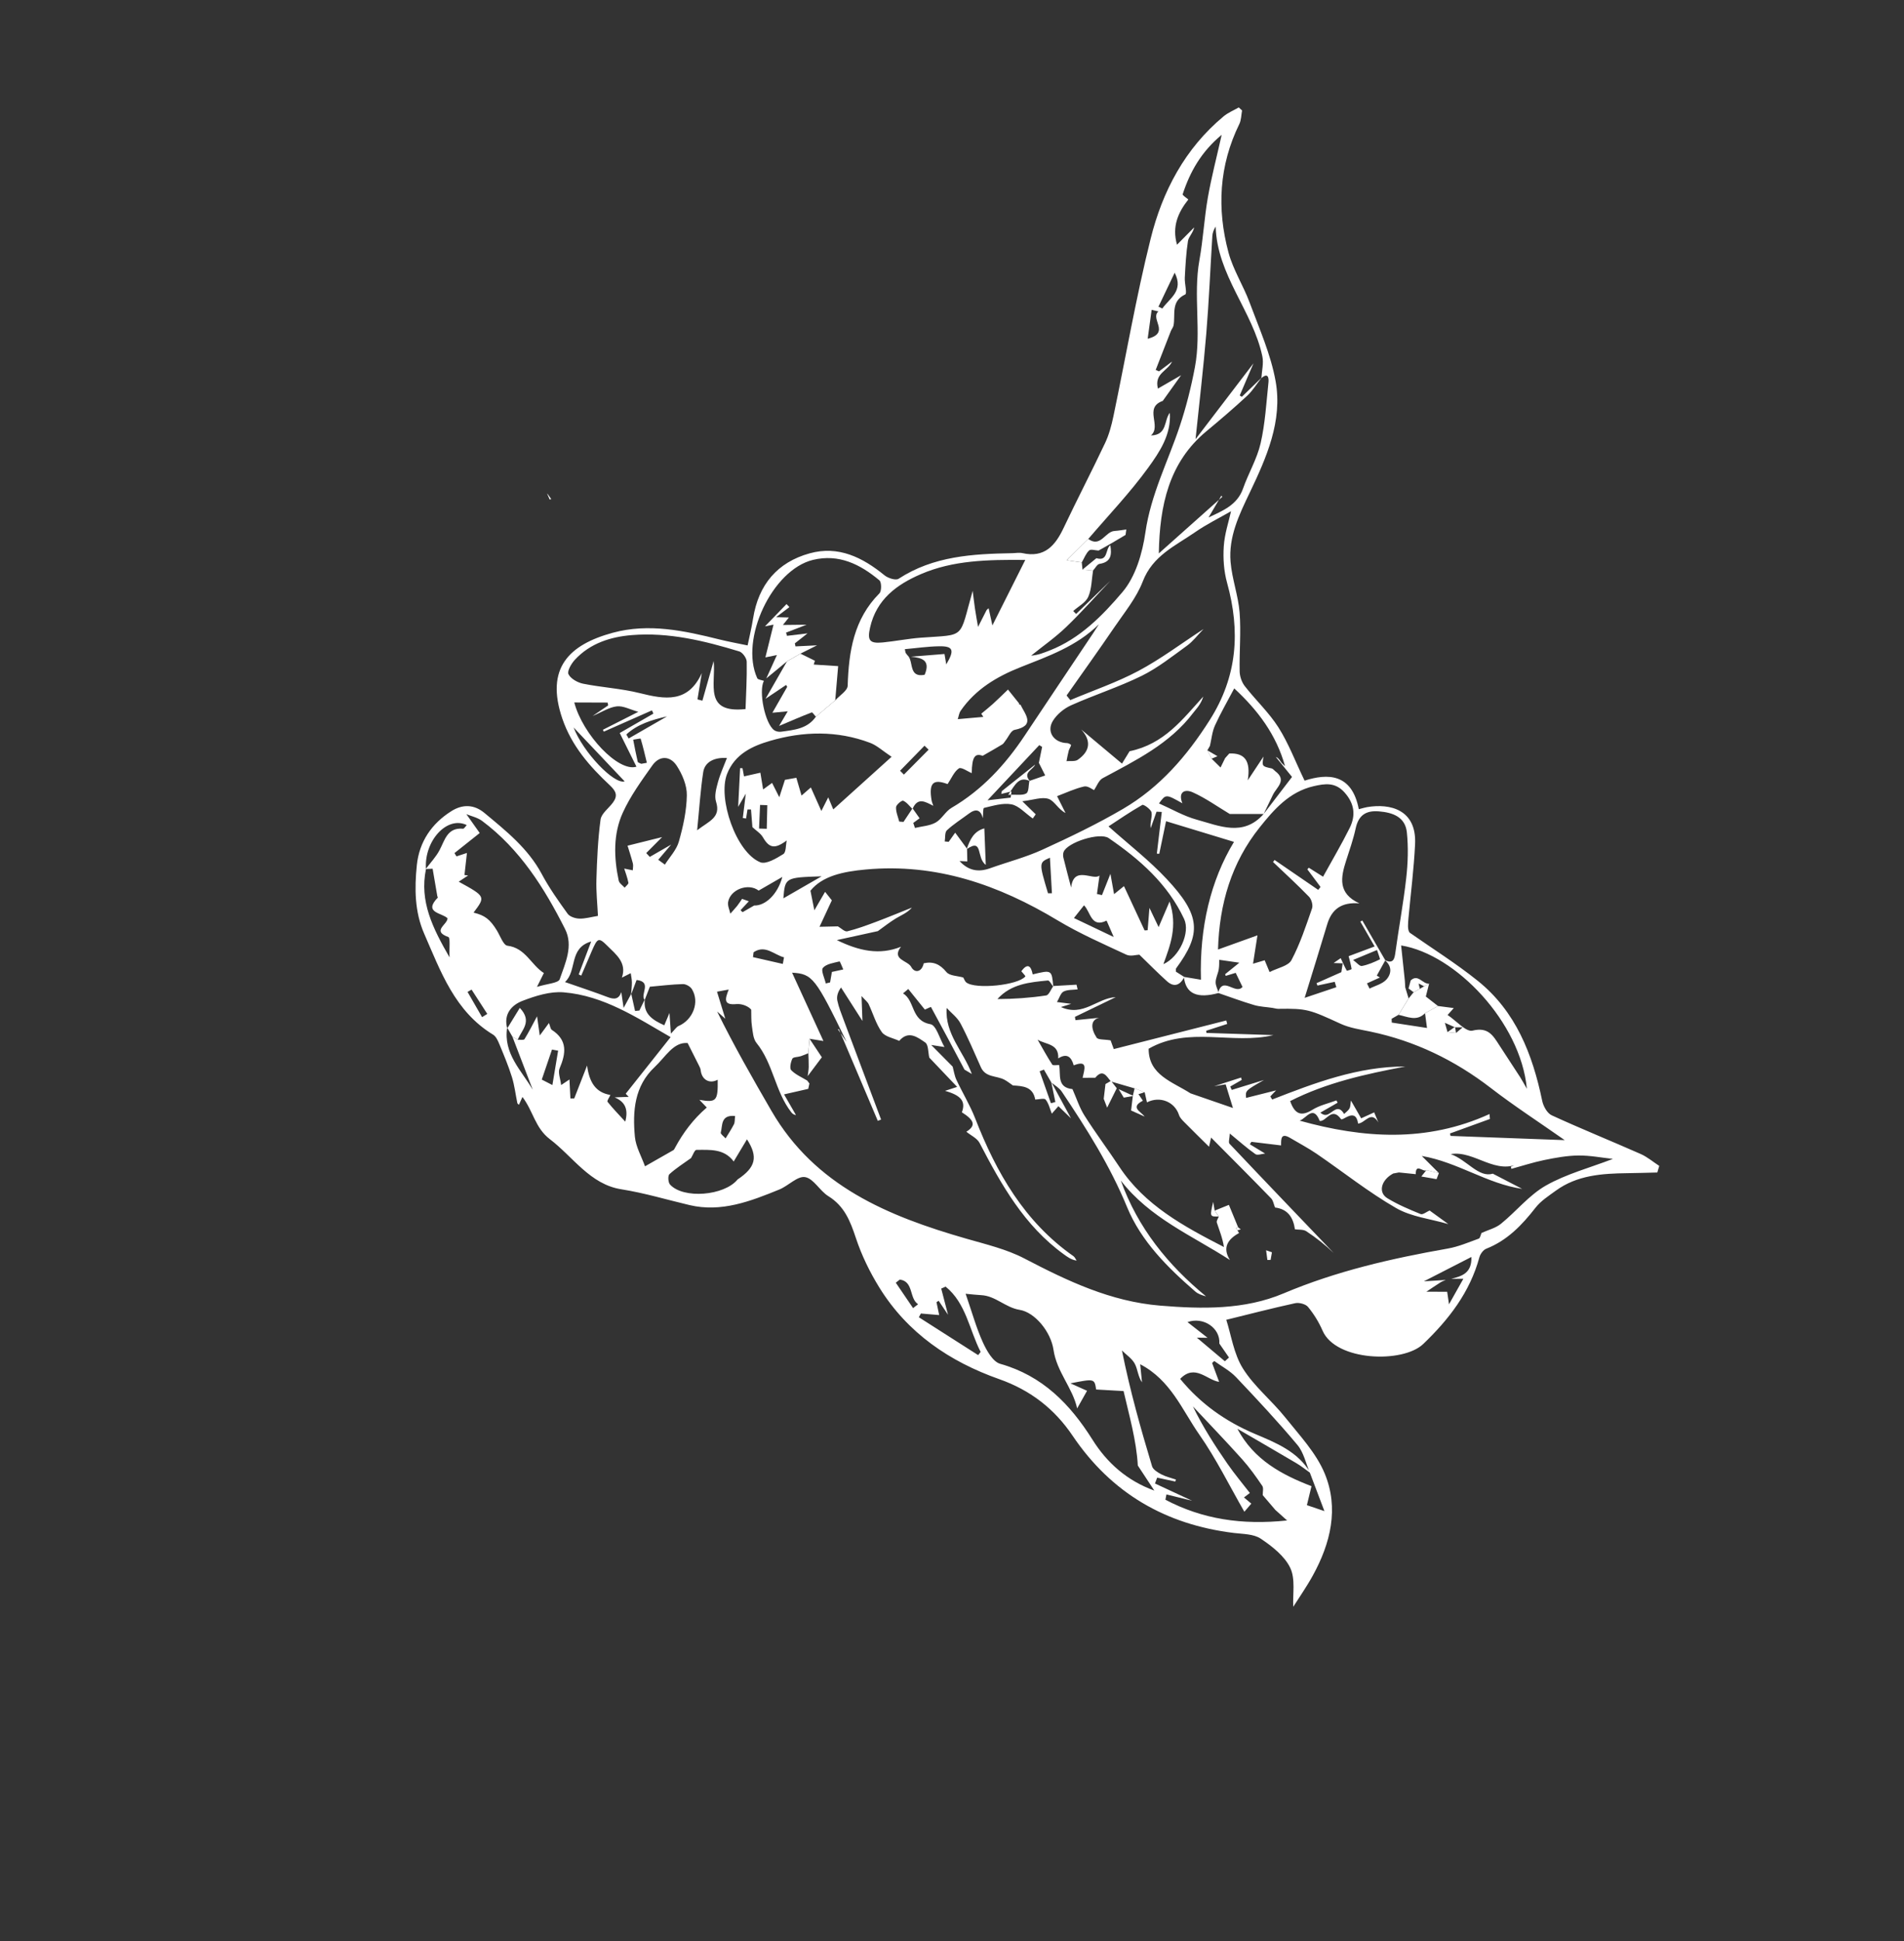 <?xml version="1.0" encoding="UTF-8"?> <svg xmlns="http://www.w3.org/2000/svg" width="259" height="264" viewBox="0 0 259 264" fill="none"><rect x="0" y="0" width="259" height="264" fill="#333333" stroke="none"/> <g id="Frame" clip-path="url(#clip0_41_788)"> <path id="Vector" d="M225.443 159.457C224.084 159.49 222.722 159.533 221.364 159.551C217.928 159.596 214.532 159.813 211.623 161.94C210.656 162.645 209.593 163.322 208.874 164.249C207.032 166.609 205.038 168.698 202.174 169.825C201.769 169.984 201.366 170.532 201.243 170.98C199.95 175.745 197.089 179.438 193.6 182.783C190.841 185.429 181.712 185.141 179.907 180.966C179.412 179.816 178.723 178.708 177.931 177.743C177.604 177.344 176.71 177.114 176.168 177.235C172.99 177.928 169.839 178.749 166.81 179.491C167.48 181.565 167.822 184.117 169.071 186.11C170.606 188.567 172.994 190.467 174.824 192.759C176.768 195.194 179.031 197.585 180.196 200.39C182.163 205.128 180.997 209.89 178.573 214.286C177.715 215.842 176.691 217.302 175.921 218.519C175.833 216.804 176.236 214.755 175.515 213.237C174.749 211.623 173.059 210.308 171.505 209.261C170.54 208.609 169.087 208.631 167.835 208.48C158.565 207.341 151.191 203.083 145.908 195.26C143.441 191.603 140.179 189.064 135.916 187.558C129.203 185.189 123.442 181.298 119.609 175.091C118.312 172.991 117.199 170.711 116.426 168.37C115.665 166.073 114.869 164.03 112.687 162.681C111.517 161.962 110.68 160.282 109.518 160.085C108.477 159.906 107.24 161.27 106.019 161.768C102.108 163.363 98.134 164.914 93.796 163.89C90.703 163.159 87.678 162.241 84.509 161.74C80.273 161.071 77.959 157.334 74.796 154.925C72.788 153.397 72.533 151.108 71.068 149.184C70.879 149.605 70.739 149.918 70.588 150.252C70.509 150.172 70.392 150.104 70.374 150.017C70.126 148.836 69.993 147.622 69.635 146.477C69.157 144.945 68.53 143.461 67.915 141.975C67.721 141.509 67.467 140.947 67.071 140.709C61.865 137.542 59.956 132.138 57.699 126.975C56.393 123.982 56.38 120.793 56.702 117.653C57.031 114.492 58.703 112.006 61.409 110.308C62.926 109.356 64.482 109.383 65.896 110.558C68.835 113.003 71.828 115.375 73.694 118.866C74.705 120.759 75.96 122.528 77.219 124.273C77.51 124.673 78.255 124.911 78.799 124.929C79.585 124.956 80.38 124.717 81.338 124.561C81.261 122.887 81.077 121.246 81.13 119.613C81.214 116.89 81.328 114.155 81.694 111.462C81.808 110.636 82.791 109.935 83.361 109.169C84.049 108.251 83.844 107.629 82.968 106.81C80.213 104.231 77.762 101.449 76.491 97.727C74.153 90.868 77.4 87.676 83.36 86.053C88.234 84.728 93.064 85.768 97.841 86.959C99.07 87.263 100.318 87.49 101.695 87.778C101.923 86.683 102.238 85.393 102.446 84.085C103.178 79.522 105.732 76.472 110.142 75.252C114.049 74.172 117.324 75.8 120.322 78.243C120.799 78.63 121.848 78.968 122.234 78.712C126.968 75.629 132.297 75.328 137.689 75.233C138.158 75.225 138.644 75.126 139.092 75.227C142.078 75.894 143.541 74.213 144.681 71.8C146.515 67.926 148.497 64.124 150.326 60.249C150.861 59.116 151.195 57.866 151.454 56.632C153.141 48.579 154.527 40.453 156.519 32.476C158.124 26.013 161.19 20.194 166.445 15.823C167.051 15.32 167.815 15.011 168.508 14.612C168.657 14.75 168.806 14.888 168.957 15.02C168.841 15.641 168.85 16.325 168.582 16.875C165.826 22.501 165.513 28.379 167.108 34.333C167.741 36.698 169.139 38.852 169.996 41.172C171.294 44.684 172.863 48.183 173.518 51.826C174.496 57.273 172.269 62.254 169.977 67.049C168.544 70.04 167.108 73.024 167.394 76.414C167.586 78.731 168.44 80.997 168.624 83.314C168.831 85.962 168.574 88.644 168.629 91.31C168.643 91.987 168.911 92.774 169.325 93.309C170.807 95.214 172.616 96.898 173.899 98.917C175.274 101.079 176.192 103.528 177.46 106.166C180.6 105.165 183.902 105.164 184.836 110.05C185.342 109.921 185.652 109.822 185.964 109.768C189.09 109.236 192.724 110.093 192.492 114.815C192.33 118.16 191.906 121.493 191.596 124.831C191.522 125.628 191.444 126.428 191.746 126.832C194.841 129 198.062 131.018 201.003 133.378C206.2 137.546 208.471 143.386 209.786 149.715C209.936 150.443 210.465 151.402 211.08 151.681C215.078 153.517 219.159 155.165 223.184 156.943C224.086 157.341 224.868 158.014 225.707 158.561C225.617 158.864 225.532 159.16 225.443 159.457ZM168.203 166.986L168.104 167.015C168.104 167.015 168.174 167.096 168.175 167.091C168.234 167.16 168.287 167.236 168.33 167.319C168.402 167.445 168.473 167.567 168.545 167.693C166.964 168.557 166.269 169.726 167.305 171.356C162.184 168.047 156.368 165.632 152.462 160.548C154.776 167.001 158.874 172.04 164.055 176.302C163.5 176.151 162.977 175.977 162.589 175.641C158.811 172.365 155.228 168.809 153.312 164.159C150.992 158.525 147.788 153.46 144.43 148.456C144.091 147.948 143.49 147.614 143.01 147.215C142.673 146.63 142.339 146.049 142.003 145.465C141.809 145.539 141.617 145.617 141.423 145.692C141.933 147.141 142.448 148.591 142.957 150.04C143.157 149.986 143.359 149.925 143.56 149.87C143.373 148.958 143.183 148.047 142.994 147.131C143.891 148.785 144.789 150.435 145.686 152.089C145.133 151.555 144.581 151.025 143.974 150.438C143.671 150.78 143.374 151.119 143.077 151.457C142.812 150.804 142.659 150.063 142.235 149.543C142.046 149.312 141.31 149.525 140.821 149.537C140.512 147.776 139.147 147.701 137.788 147.621C137.406 147.361 137.046 147.065 136.641 146.846C135.575 146.268 134.066 146.572 133.428 145.141C132.536 143.139 131.678 141.118 130.658 139.184C130.23 138.378 129.413 137.772 128.773 137.078C128.52 140.653 131.061 142.972 132.198 146.059C131.753 145.794 131.476 145.627 131.198 145.466C129.69 142.621 128.185 139.774 126.639 136.951C126.623 136.923 126.061 137.195 125.808 137.304C125.151 136.485 124.35 135.497 123.551 134.503C123.312 134.701 123.079 134.901 122.84 135.098C124.51 136.113 123.874 138.813 126.582 139.294C127.351 139.429 127.827 141.271 128.474 142.394C127.949 142.313 127.622 142.26 126.675 142.115C127.931 143.386 128.761 144.222 129.59 145.059C129.754 145.658 129.838 146.295 130.099 146.853C130.923 148.615 131.949 150.293 132.653 152.096C135.532 159.482 139.352 166.167 146.02 170.835C146.212 170.967 146.309 171.232 146.452 171.439C145.715 171.328 145.212 170.946 144.703 170.578C139.345 166.702 136.22 161.145 133.254 155.444C132.917 154.795 132.065 154.419 131.454 153.914C132.76 153.096 132.591 152.374 130.842 151.27C131.4 149.798 130.744 148.965 128.551 148.355C128.919 148.236 129.284 148.114 130.199 147.816C128.797 146.34 127.601 145.085 126.411 143.832C126.241 143.125 126.304 142.082 125.86 141.779C124.826 141.07 123.576 140.084 122.318 141.558C121.509 141.176 120.406 141 119.951 140.363C119.15 139.245 118.763 137.832 118.162 136.562C118.021 136.261 117.712 136.038 117.194 135.461C117.242 136.793 117.274 137.679 117.316 138.847C116.227 137.149 115.316 135.721 114.405 134.299C113.949 134.925 113.789 135.534 113.903 136.088C114.088 136.964 114.43 137.816 114.746 138.663C116.443 143.198 118.15 147.727 119.853 152.257C119.705 152.315 119.554 152.374 119.406 152.431C117.64 148.276 115.876 144.116 114.111 139.961C114.068 139.967 114.021 139.975 113.978 139.981C114.374 140.555 114.77 141.123 115.166 141.697C110.918 132.965 110.532 132.447 107.747 132.284C109.321 135.711 110.762 138.851 112.01 141.575C111.524 141.496 110.82 141.385 110.113 141.27C110.059 141.925 110.007 142.584 109.953 143.24C109.61 143.377 109.271 143.53 108.919 143.644C108.532 143.769 107.896 143.744 107.782 143.982C107.561 144.444 107.38 145.289 107.629 145.546C108.218 146.149 109.063 146.505 109.806 146.958C109.906 147.091 110.004 147.221 110.104 147.355C110.05 147.6 110 147.843 109.945 148.085C108.886 148.326 107.826 148.564 106.654 148.833C107.142 149.68 107.708 150.663 108.274 151.646C107.963 151.606 107.781 151.45 107.638 151.267C105.434 148.445 105.19 144.645 102.907 141.84C102.448 141.275 102.399 140.33 102.282 139.545C102.167 138.814 102.212 138.061 102.187 137.317C101.9 136.923 101.007 136.477 100.166 136.555C98.315 136.732 98.662 135.787 99.126 134.578C98.543 134.686 98.084 134.768 97.535 134.87C97.898 136.049 98.22 137.099 98.664 138.548C98.08 138.032 97.815 137.797 97.55 137.563C99.822 142.186 102.364 146.635 104.934 151.067C110.868 161.302 120.8 165.395 131.426 168.451C134.112 169.225 136.907 169.881 139.358 171.157C145.215 174.215 151.07 177.003 157.803 177.562C163.542 178.037 169.306 178.138 174.598 175.902C181.815 172.852 189.313 171.145 196.959 169.799C198.391 169.547 199.771 168.954 201.152 168.452C201.348 168.381 201.408 167.946 201.532 167.679C202.422 167.274 203.44 167.027 204.174 166.433C206.259 164.743 208.007 162.526 210.291 161.23C213.061 159.658 216.248 158.82 219.406 157.608C217.863 157.443 216.281 157.129 214.704 157.147C213.16 157.164 211.607 157.448 210.088 157.759C208.573 158.068 207.089 158.554 205.594 158.962C205.572 158.868 205.548 158.77 205.526 158.675C206.005 158.475 206.484 158.268 206.963 158.067C203.501 160.009 200.616 156.4 197.342 156.958C199.566 157.751 201.141 160.212 203.061 159.615C204.708 160.469 205.884 161.078 207.058 161.683C202.253 160.984 198.35 158.064 193.403 157.208C194.441 158.246 195.091 158.892 195.74 159.543C195.175 159.407 194.612 159.275 194.046 159.139C193.622 159.481 192.555 158.12 192.588 159.685C191.825 159.607 191.055 159.529 190.292 159.451C190.031 159.498 189.776 159.547 189.516 159.595C187.878 160.473 187.427 162.163 188.724 162.958C190.143 163.827 191.706 164.479 193.253 165.112C193.546 165.232 194.059 164.802 194.468 164.627C195.318 165.241 196.165 165.858 197.015 166.473C194.628 165.774 192 165.498 189.904 164.291C186.135 162.119 182.698 159.373 179.095 156.91C177.956 156.131 176.721 155.486 175.533 154.777C174.22 153.986 174.263 154.907 174.267 155.776C172.921 155.614 171.575 155.452 170.228 155.287C170.157 155.398 170.086 155.509 170.015 155.619C170.708 156.04 171.4 156.462 172.093 156.883C171.641 156.92 171.049 157.158 170.767 156.957C169.629 156.158 168.587 155.225 167.291 154.159C167.261 154.824 167.073 155.361 167.251 155.548C171.952 160.523 176.693 165.462 181.424 170.408C180.309 169.335 179.039 168.328 177.689 167.442C177.287 167.18 176.67 167.26 176.148 167.183C175.918 165.583 175.187 164.433 173.439 164.219C173.266 163.797 173.2 163.271 172.906 162.97C170.262 160.247 167.58 157.562 164.744 154.708C164.586 155.423 164.499 155.804 164.464 155.954C163.329 154.828 162.178 153.707 161.05 152.562C160.783 152.292 160.489 151.981 160.378 151.635C159.795 149.833 157.779 149.023 156.021 149.918C155.916 149.461 155.814 149.003 155.711 148.55C155.257 148.373 154.805 148.2 154.354 148.022C153.278 147.709 152.203 147.396 151.128 147.084C150.534 146.415 150.047 145.288 148.991 146.571C148.436 146.574 147.881 146.577 147.266 146.581C147.534 145.37 148.015 144.11 146.058 144.887C145.734 143.727 145.128 143.19 143.951 143.942C144.054 141.913 142.289 142.086 141.144 141.394C141.843 142.608 142.449 143.726 143.139 144.788C143.242 144.943 143.749 144.832 144.073 144.846C144.325 146.131 143.716 147.894 145.886 148.117C146.422 149.322 146.823 150.615 147.524 151.72C149.031 154.096 150.723 156.35 152.275 158.699C155.732 163.93 161.017 166.777 166.49 169.594C166.315 168.404 165.878 167.347 165.522 166.261C165.451 166.041 165.693 165.72 165.79 165.445C165.608 165.177 165.427 164.904 165.245 164.636C166.032 164.318 166.819 164 167.165 163.861C167.675 165.101 168.049 166.008 168.423 166.916C168.343 166.938 168.274 166.964 168.203 166.986ZM198.061 140.485C198.363 140.227 198.67 139.971 198.972 139.714C198.618 139.712 198.268 139.709 197.917 139.711C197.461 139.507 197.005 139.304 196.546 139.102C196.669 139.525 196.786 139.947 196.909 140.37C197.292 140.406 197.676 140.445 198.061 140.485ZM191.154 134.282C191.309 134.784 191.461 135.283 191.613 135.788C191.158 136.529 190.702 137.267 190.243 138.011C189.93 138.192 189.616 138.372 189.303 138.553C189.309 138.726 189.314 138.895 189.321 139.068C190.826 139.297 192.333 139.529 194.114 139.803C193.993 138.89 193.918 138.342 193.845 137.796C194.433 137.472 195.023 137.142 195.611 136.817C196.221 136.894 196.834 136.975 197.757 137.096C197.215 137.702 196.966 137.98 196.916 138.037C198.12 138.839 199.428 140.378 200.302 140.164C202.42 139.643 203.087 140.811 203.938 142.128C204.878 143.591 205.849 145.035 206.786 146.494C207.114 147.008 207.398 147.549 207.702 148.077C206.859 139.045 198.006 129.768 190.595 128.58C190.775 130.279 190.937 131.825 191.101 133.376C191.119 133.673 191.137 133.979 191.154 134.282ZM164.816 103.182C165.222 103.581 165.627 103.978 166.03 104.379C166.237 103.957 166.442 103.532 166.652 103.108C166.841 102.896 167.027 102.687 167.216 102.475C169.297 102.382 170.166 103.433 169.73 106.125C170.713 104.641 171.295 103.766 171.875 102.887C171.651 104.223 171.652 104.217 172.987 104.506C173.163 104.545 173.298 104.747 173.455 104.866C175.126 106.117 173.654 107.058 173.152 108.096C172.734 108.966 172.314 109.832 171.896 110.702C170.36 110.701 168.82 110.702 167.284 110.701C165.614 109.701 164.012 108.546 162.247 107.754C161.152 107.262 160.226 107.716 160.837 109.246C158.592 107.981 158.592 107.981 157.656 109.265C159.385 110.026 161.031 110.993 162.804 111.477C165.879 112.321 169.129 113.832 171.894 110.698C173.211 108.98 174.528 107.262 175.754 105.662C174.905 104.613 174.225 103.779 173.547 102.94C173.918 103.076 174.062 103.375 174.251 103.639C174.405 103.849 174.618 104.01 174.804 104.196C173.606 99.915 171.118 96.6 167.891 93.622C166.912 95.476 166.006 97.037 165.268 98.672C164.885 99.522 164.804 100.51 164.586 101.437C164.47 101.638 164.354 101.84 164.239 102.042C164.428 102.427 164.622 102.804 164.816 103.182ZM147.253 77.461C147.73 77.508 148.209 77.549 148.686 77.596C148.492 78.798 148.509 80.093 148.033 81.168C147.686 81.96 146.694 82.461 145.988 83.096C146.12 83.229 146.249 83.364 146.381 83.498C147.933 81.994 149.487 80.494 151.038 78.991C149.043 81.094 147.118 83.27 145.03 85.277C143.558 86.693 141.863 87.874 140.266 89.162C141.223 89.1 142.008 88.764 142.805 88.455C146.921 86.844 149.982 83.708 152.688 80.519C154.473 78.421 155.403 75.234 155.809 72.401C156.548 67.246 158.895 62.732 160.494 57.926C161.364 55.319 162.036 52.626 162.546 49.925C163.452 45.117 162.286 40.197 163.158 35.363C163.665 32.56 163.81 29.685 164.301 26.878C164.779 24.138 165.492 21.436 166.184 18.335C163.403 20.644 161.878 23.363 160.88 26.416C160.834 26.554 161.375 26.89 161.646 27.134C160.274 28.861 159.392 30.794 160.108 33.28C160.956 32.423 161.702 31.672 162.448 30.922C162.272 31.703 161.687 32.203 161.598 32.781C161.34 34.429 161.256 36.104 161.167 37.771C161.126 38.554 161.501 39.913 161.231 40.041C159.242 40.971 159.909 42.758 159.639 44.246C159.589 44.522 159.371 44.764 159.266 45.034C158.576 46.792 157.894 48.549 157.209 50.309C157.359 50.376 157.51 50.438 157.661 50.505C158.252 50.058 158.84 49.612 159.433 49.168C158.871 50.465 156.985 50.75 157.51 52.847C158.594 52.223 159.555 51.669 160.667 51.029C159.718 52.354 158.945 53.437 158.172 54.52C155.539 55.459 158.059 57.926 156.563 59.22C158.819 59.175 158.311 57.156 159.13 56.145C159.337 59.091 157.747 61.455 156.2 63.594C153.725 67.008 150.785 70.08 148.038 73.296C147.177 74.146 146.313 74.998 145.1 76.195C146.156 76.346 146.657 76.416 147.153 76.489C147.187 76.814 147.221 77.139 147.253 77.461ZM140.028 106.205C140.743 105.956 141.464 105.709 142.179 105.461C141.892 104.89 141.605 104.319 141.316 103.744C141.466 103.02 141.611 102.298 141.76 101.574C141.631 101.495 141.502 101.415 141.369 101.338C139.14 103.711 136.913 106.088 134.33 108.838C135.741 108.678 136.611 108.578 137.481 108.477C137.518 108.195 137.555 107.913 137.594 107.634C137.13 107.747 136.663 107.863 136.2 107.976C136.228 107.848 136.254 107.716 136.279 107.59C137.791 106.389 139.301 105.184 140.813 103.983C140.513 104.71 139.071 105.065 140.094 106.223C138.625 105.541 138.137 106.627 137.153 108.093C138.289 108.036 139.1 108.212 139.611 107.899C139.964 107.681 139.901 106.791 140.028 106.205ZM124.133 109.928C124.455 110.381 124.77 110.833 125.092 111.286C124.805 111.498 124.517 111.706 124.23 111.917C124.305 112.144 124.382 112.375 124.461 112.6C125.41 112.37 126.454 112.324 127.276 111.865C128.104 111.402 128.605 110.354 129.427 109.871C133.597 107.429 136.754 103.999 139.4 100.021C142.508 95.353 145.632 90.698 148.749 86.039C149 85.661 149.24 85.281 149.484 84.898C146.451 87.898 142.598 89.24 138.802 90.745C135.613 92.008 132.687 93.743 130.677 96.666C130.456 96.984 130.411 97.421 130.284 97.805C130.614 97.774 130.946 97.746 131.272 97.716C132.103 97.644 132.933 97.571 133.763 97.498C133.67 97.352 133.575 97.211 133.481 97.064C134.008 96.626 134.55 96.198 135.06 95.737C135.701 95.158 136.316 94.543 137.116 93.78C137.609 94.395 138.118 95.029 138.627 95.663L138.647 95.819L138.808 95.824C139.46 97.182 140.909 98.677 138.001 99.266C137.511 99.366 137.179 100.224 136.773 100.728C136.635 100.9 136.525 101.127 136.346 101.234C135.591 101.697 134.818 102.128 133.668 102.79C132.637 102.4 132.212 102.911 132.185 105.144C131.647 104.927 130.757 104.284 130.443 104.497C129.79 104.934 129.442 105.828 128.9 106.634C126.972 105.913 126.326 106.434 126.719 108.826C126.762 109.086 126.878 109.336 126.96 109.591C125.909 109.064 124.831 108.343 124.128 110.024C123.715 109.628 123.35 109.107 122.858 108.897C122.673 108.817 121.913 109.44 121.89 109.77C121.853 110.416 122.157 111.08 122.321 111.735C122.514 111.75 122.708 111.764 122.902 111.778C123.31 111.157 123.722 110.542 124.133 109.928ZM85.868 135.162C86.041 135.938 86.214 136.714 86.387 137.49C86.585 137.47 86.778 137.452 86.975 137.431C87.224 136.92 87.476 136.407 87.722 135.892C87.454 137.869 88.738 138.713 90.362 139.437C90.563 138.958 90.762 138.489 91.068 137.763C91.137 138.786 91.184 139.472 91.261 140.573C91.803 140.024 92.002 139.667 92.299 139.538C94.279 138.691 95.209 136.26 94.111 134.507C93.89 134.154 93.3 133.823 92.893 133.834C91.378 133.877 89.867 134.066 88.397 134.195C88.163 134.796 87.932 135.394 87.698 135.995C87.014 135.243 88.779 133.537 86.596 133.275C86.333 133.971 86.09 134.62 85.842 135.27C85.884 134.714 85.959 134.159 85.958 133.601C85.954 133.183 85.853 132.766 85.799 132.35C85.397 132.554 84.998 132.756 84.594 132.956C85.305 130.92 83.769 129.783 82.65 128.661C81.418 127.423 81.273 127.567 80.504 129.333C80.021 130.445 79.546 131.561 79.067 132.68C78.952 132.625 78.837 132.571 78.724 132.519C79.288 131.025 79.852 129.531 80.418 128.04C77.337 128.934 78.54 132.006 76.854 133.558C79.025 134.316 80.859 134.915 82.662 135.605C83.548 135.943 84.174 135.918 84.514 134.93C84.594 135.462 84.671 135.991 84.83 137.073C85.355 136.1 85.61 135.632 85.868 135.162ZM165.866 182.718C166.018 180.622 163.699 179.027 161.534 179.803C162.463 180.531 163.364 181.233 164.266 181.939C163.925 181.935 163.588 181.929 162.806 181.917C164.309 183.181 165.464 184.156 166.617 185.128C166.803 184.96 166.99 184.792 167.18 184.622C166.741 183.989 166.301 183.353 165.866 182.718ZM68.989 139.754C68.453 143.296 70.919 145.556 72.469 148.2C71.548 145.795 70.624 143.392 69.704 140.987C69.946 141.127 70.189 141.267 70.434 141.41C70.746 141.388 71.246 141.483 71.345 141.323C71.939 140.366 72.443 139.354 73.054 138.215C73.184 139.128 73.273 139.766 73.424 140.825C74.022 140.01 74.3 139.631 74.674 139.128C74.853 139.584 74.881 139.94 75.062 140.06C77.236 141.468 76.99 143.264 76.118 145.312C75.88 145.873 76.231 146.692 76.33 147.566C77.013 147.108 77.3 146.914 77.462 146.808C77.509 147.735 77.551 148.559 77.593 149.388C77.767 149.385 77.94 149.388 78.115 149.385C78.652 148.005 79.191 146.628 79.859 144.911C80.167 147.179 81.001 148.572 83.032 148.916C82.891 149.235 82.541 149.716 82.643 149.844C83.349 150.733 84.147 151.554 85.054 152.542C85.522 150.759 84.947 149.808 83.609 149.241C84.249 149.217 84.884 149.192 85.525 149.168C85.388 149.028 85.252 148.887 85.115 148.747C87.099 146.245 89.085 143.741 91.223 141.047C86.623 138.398 82.135 135.406 76.67 134.955C74.843 134.804 72.853 135.433 71.089 136.108C69.584 136.686 68.462 137.928 69.002 139.872L68.989 139.754ZM123.588 89.277C124.241 90.168 123.661 92.184 125.78 91.77C126.625 89.756 125.364 89.452 123.904 89.309C125.417 89.189 126.927 89.065 128.479 88.94C128.5 89.073 128.592 89.62 128.718 90.354C129.884 88.415 129.66 87.864 127.774 87.892C126.214 87.915 124.663 88.146 123.087 88.285C123.153 88.568 123.149 88.715 123.213 88.818C123.315 88.987 123.46 89.127 123.588 89.277ZM197.404 173.917C198.843 173.564 200.23 173.161 200.152 170.947C198.054 172.024 196.09 173.029 193.689 174.258C195.014 174.175 195.844 174.126 196.676 174.071C196.435 174.177 196.175 174.257 195.955 174.398C195.305 174.809 194.67 175.244 194.03 175.673C194.954 175.673 195.879 175.676 196.858 175.676C196.93 176.165 197.002 176.66 197.107 177.382C197.813 176.128 198.365 175.144 199.06 173.909C198.284 173.914 197.844 173.916 197.404 173.917ZM103.198 121.118C101.805 120.052 99.337 120.946 99.043 122.685C98.961 123.18 99.235 123.735 99.346 124.258C99.658 123.906 99.985 123.564 100.282 123.193C100.522 122.892 100.725 122.56 100.942 122.244C101.25 122.351 101.556 122.464 101.863 122.571C101.486 122.979 101.107 123.384 100.733 123.79C100.825 123.877 100.922 123.966 101.014 124.053C101.54 123.75 102.063 123.449 102.589 123.146C104.056 123.205 105.768 121.698 106.421 119.262C105.083 120.033 104.139 120.576 103.198 121.118ZM99.805 157.961C98.503 156.19 96.562 156.381 94.73 156.382C94.485 156.384 94.245 157.104 94.002 157.495C93.009 158.212 91.961 158.866 91.061 159.687C90.832 159.894 90.881 160.802 91.138 161.087C92.934 163.086 98.516 162.636 100.335 160.405C102.791 158.763 103.159 157.349 101.61 154.947C100.976 156.006 100.388 156.983 99.805 157.961ZM57.915 118.181C58.553 117.329 59.305 116.542 59.795 115.612C60.525 114.228 60.849 112.518 62.987 112.703C63.129 112.715 63.3 112.407 63.491 112.208C60.784 110.906 57.665 114.402 57.945 118.192C57.037 122.595 58.869 126.236 61.151 130.201C61.097 128.937 61.271 127.532 60.991 127.433C58.675 126.609 60.877 125.751 60.875 124.886C60.146 124.127 57.528 124.157 59.558 122.066C59.575 122.047 59.501 121.95 59.489 121.882C59.289 120.712 59.088 119.541 58.849 118.142C58.88 118.147 58.397 118.164 57.915 118.181ZM122.561 128.755C121.206 130.519 123.481 130.611 123.952 131.5C124.41 132.369 125.387 132.253 125.656 131.004C126.95 130.72 127.867 131.129 128.743 132.199C129.169 132.722 130.246 132.708 131.034 132.939C131.17 133.168 131.251 133.462 131.444 133.612C132.686 134.583 138.501 133.998 139.479 132.788C139.519 132.737 139.126 132.329 138.933 132.091C139.802 130.892 140.263 131.395 140.477 132.516C143.072 131.889 143.072 131.889 143.275 134.185C143.03 133.888 142.76 133.322 142.545 133.343C140.064 133.588 137.549 133.796 135.677 135.871C137.914 135.864 140.126 135.709 142.307 135.38C142.691 135.322 142.961 134.543 143.284 134.096C144.308 134.037 145.336 133.977 146.437 133.916C146.471 134.055 146.589 134.541 146.591 134.554C145.944 134.638 145.221 134.574 144.675 134.851C144.275 135.059 144.111 135.717 143.778 136.276C144.518 136.367 144.954 136.424 145.719 136.519C145.078 136.72 144.805 136.803 144.319 136.957C147.359 138.329 149.272 135.713 151.77 135.612C149.919 136.505 148.069 137.403 146.221 138.294C146.246 138.443 146.271 138.591 146.296 138.74C147.565 138.615 148.836 138.485 149.529 138.416C148.321 138.687 148.364 139.874 149.169 141.111C149.376 141.43 150.214 141.339 151.074 141.487C151.124 141.621 151.318 142.152 151.506 142.673C156.622 141.372 161.713 140.077 166.809 138.783C166.853 138.94 166.896 139.096 166.937 139.255C165.982 139.562 165.029 139.873 164.074 140.181C164.089 140.279 164.098 140.376 164.113 140.475C167.15 140.576 170.188 140.672 173.225 140.773C167.65 142.105 161.67 139.519 156.249 142.626C156.24 146.205 159.469 147.108 161.945 148.693C163.74 149.313 165.536 149.933 167.718 150.685C167.251 149.174 167.003 148.371 166.725 147.469C166.191 147.557 165.676 147.639 165.161 147.727C166.381 147.332 167.606 146.938 168.827 146.543C168.857 146.652 168.881 146.759 168.911 146.867C168.388 147.168 167.869 147.467 167.347 147.768C167.415 147.919 167.486 148.074 167.555 148.226C169.013 147.778 170.475 147.327 171.934 146.879C169.405 148.321 169.405 148.321 169.508 149.314C170.779 148.992 172.046 148.678 173.589 148.288C173.166 148.722 172.981 148.908 172.811 149.104C172.797 149.121 172.868 149.211 173.053 149.533C178.851 147.267 184.754 145.029 191.179 145.043C185.783 146.067 180.441 147.232 175.5 149.746C176.13 151.549 177.01 151.877 178.539 150.922C179.508 150.317 180.702 150.063 181.794 149.654C181.849 149.757 181.9 149.863 181.955 149.966C181.171 150.418 180.383 150.871 179.599 151.322C179.973 151.625 180.228 151.664 180.457 151.611C181.246 151.427 181.966 150.025 182.841 151.497C183.089 151.251 183.41 151.043 183.569 150.747C183.716 150.471 183.694 150.102 183.765 149.67C184.293 150.586 184.712 151.314 185.159 152.091C185.766 151.816 186.298 151.571 186.929 151.282C187.121 151.744 187.309 152.2 187.501 152.653C186.484 150.951 185.706 152.75 184.739 152.804C184.42 150.532 182.642 152.506 182.418 152.197C181.14 150.436 180.443 152.546 179.525 152.451C178.629 150.176 177.689 152.138 176.78 152.405C185.436 154.82 194.064 155.406 202.619 151.506C202.636 151.729 202.654 151.953 202.673 152.179C200.861 152.836 199.054 153.493 197.242 154.15C197.269 154.26 197.292 154.373 197.318 154.483C202.396 154.672 207.477 154.859 212.847 155.057C209.293 152.566 205.932 150.387 202.77 147.949C197.862 144.168 192.461 141.565 186.413 140.295C185.047 140.01 183.618 139.808 182.37 139.236C178.137 137.289 177.776 137.138 173.891 137.199C173.628 137.201 173.362 137.112 173.099 137.072C172.254 136.943 171.382 136.919 170.571 136.678C168.937 136.193 167.336 135.596 165.706 135.039C166.307 132.657 168.051 135.356 169.018 134.222C168.738 133.648 168.435 133.016 168.091 132.306C167.641 132.443 167.186 132.58 166.736 132.717C166.71 132.639 166.682 132.567 166.656 132.489C167.221 132.028 167.792 131.569 168.586 130.926C167.424 130.761 166.683 130.651 165.849 130.531C165.837 130.808 165.868 131.33 165.785 131.83C165.687 132.418 165.377 132.983 165.363 133.564C165.351 134.05 165.634 134.549 165.782 135.041C162.826 135.854 161.29 135.144 161.044 132.854C161.789 132.98 162.537 133.103 163.364 133.242C163.157 126.122 164.684 119.731 167.858 114.494C164.882 113.589 161.833 112.66 158.618 111.684C158.365 112.905 158.031 114.509 157.694 116.115C157.583 116.109 157.474 116.097 157.364 116.09C157.589 114.2 157.812 112.315 158.037 110.425C157.798 110.413 157.563 110.399 157.324 110.388C157.059 111.137 156.792 111.882 156.531 112.629C156.403 111.85 156.763 111.13 156.644 110.495C156.56 110.068 155.575 109.364 155.384 109.468C153.688 110.431 152.077 111.549 150.789 112.389C153.51 114.82 156.324 116.992 158.718 119.555C163.329 124.485 163.472 126.975 159.984 131.699C159.924 131.78 159.97 131.94 159.964 132.148C160.322 132.375 160.714 132.62 161.104 132.871C160.538 133.966 159.738 134.342 158.739 133.445C157.467 132.3 156.265 131.072 154.985 129.834C154.579 129.844 153.785 130.101 153.226 129.84C150.078 128.368 146.865 126.97 143.892 125.183C135.823 120.329 127.353 117.374 117.771 118.25C114.642 118.537 111.873 119.134 110.245 121.133C110.443 122.123 110.544 122.629 110.777 123.799C111.449 122.644 111.867 121.928 112.236 121.287C112.474 121.588 112.813 122.017 113.153 122.445C112.628 123.572 112.105 124.703 111.479 126.041C112.705 126.011 113.342 125.998 113.98 125.985C114.407 126.228 114.904 126.744 115.254 126.659C116.595 126.329 117.902 125.843 119.199 125.357C120.828 124.745 122.434 124.077 124.048 123.432C123.417 124.149 122.61 124.455 121.883 124.893C121.022 125.412 120.233 126.047 119.413 126.631C117.65 127.017 115.886 127.403 113.835 127.853C116.898 129.346 119.657 129.924 122.561 128.755ZM171.771 203.34C171.759 202.909 171.907 202.367 171.703 202.07C170.852 200.817 169.967 199.57 168.958 198.446C166.774 196.014 164.507 193.656 162.272 191.272C163.625 194.066 165.256 196.594 166.969 199.069C167.918 200.443 168.997 201.722 170.018 203.044C169.749 203.246 169.482 203.451 169.213 203.652C169.546 203.931 169.883 204.212 170.216 204.491C169.887 204.871 169.564 205.253 169.269 205.595C167.249 202.085 165.451 198.406 163.136 195.094C160.811 191.773 159.267 187.705 155.101 185.538C155.199 186.52 155.274 187.255 155.347 187.996C154.791 187.198 154.77 186.236 154.369 185.475C153.993 184.764 153.216 184.261 152.617 183.664C153.728 189.189 155.181 194.315 156.715 199.414C156.855 199.874 157.496 200.255 157.99 200.516C158.6 200.835 159.297 200.989 159.956 201.215C159.929 201.305 159.898 201.397 159.871 201.487C159.051 201.312 158.229 201.133 157.409 200.958C157.311 201.223 157.21 201.491 157.111 201.753C158.688 202.486 160.259 203.216 162.158 204.098C160.773 203.754 159.721 203.498 158.672 203.24C158.625 203.481 158.576 203.719 158.53 203.96C163.56 206.613 168.951 207.428 175.083 206.781C174.336 206.112 173.907 205.73 173.482 205.346C172.908 204.679 172.341 204.008 171.771 203.34ZM110.982 97.471C111.858 96.729 112.74 95.988 113.617 95.246C114.206 94.585 115.283 93.942 115.309 93.261C115.454 88.597 116.139 84.201 119.625 80.699C119.936 80.385 119.928 79.178 119.624 78.925C117.018 76.744 114.104 75.291 110.582 76.145C105.035 77.493 100.595 86.939 103.004 92.228C103.1 92.443 103.602 92.476 103.912 92.596C103.164 94.005 104.06 98.413 105.318 99.31C105.561 99.482 105.952 99.556 106.252 99.513C108.015 99.272 109.829 99.127 110.982 97.471ZM178.194 200.322C177.641 199.038 177.348 197.539 176.489 196.514C173.827 193.332 170.988 190.294 168.132 187.284C167.298 186.408 166.17 185.818 165.175 185.096C165.077 185.185 164.982 185.277 164.884 185.366C165.212 186.249 165.541 187.135 165.836 187.93C164.211 187.71 162.542 185.424 160.538 187.528C163.339 190.942 166.737 193.323 170.703 195.005C173.582 196.227 176.579 197.404 178.286 200.353C177.642 199.895 177.022 199.39 176.341 198.989C173.681 197.414 170.996 195.87 168.322 194.312C170.565 198.546 174.385 200.572 178.402 202.117C178.126 203.25 177.944 204.007 177.777 204.699C178.41 204.912 178.918 205.086 180.159 205.508C179.389 203.469 178.792 201.893 178.194 200.322ZM171.608 51.37C170.963 52.193 170.413 53.115 169.659 53.819C167.86 55.489 165.991 57.086 164.104 58.653C159.016 62.877 157.745 68.705 157.633 75.264C160.509 72.7 163.385 70.136 166.261 67.572C166.223 67.514 166.185 67.457 166.147 67.4C165.564 68.392 164.982 69.38 164.398 70.373C166.342 69.454 168.302 68.684 169.088 66.447C169.817 64.369 170.99 62.417 171.48 60.295C172.101 57.594 172.256 54.784 172.548 52.012C172.611 51.412 172.5 50.614 171.585 51.434C171.64 50.443 171.915 49.404 171.717 48.465C170.416 42.305 165.546 37.431 165.368 30.811C165.08 31.27 164.939 31.686 164.914 32.111C164.638 36.514 164.457 40.923 164.094 45.32C163.705 50.012 163.15 54.682 162.628 59.731C165.361 56.154 168.058 52.626 170.512 49.41C170.001 50.609 169.32 52.198 168.64 53.782C168.736 53.843 168.831 53.905 168.927 53.966C169.82 53.107 170.712 52.24 171.608 51.37ZM147.871 189.145C147.443 189.909 147.012 190.674 146.524 191.542C145.913 188.749 143.754 186.586 143.309 183.581C142.947 181.115 140.778 178.475 138.706 178.139C136.761 177.824 135.427 176.239 133.486 176.14C132.849 176.106 132.218 176.032 131.354 175.951C132.228 178.476 132.796 180.567 133.68 182.514C134.198 183.655 135.052 185.195 136.053 185.476C141.807 187.097 145.557 190.943 148.617 195.807C150.597 198.957 153.314 201.372 157.021 202.718C156.275 201.582 155.525 200.449 154.776 199.31C154.59 195.909 153.607 192.524 152.839 189.183C151.473 189.108 150.292 189.038 149.107 188.97C148.88 187.488 148.88 187.488 145.609 188.132C146.365 188.47 147.121 188.809 147.871 189.145ZM188.44 130.598C188.054 131.291 187.669 131.983 187.285 132.679C187.428 132.765 187.57 132.851 187.708 132.939C187.124 133.205 186.536 133.474 185.95 133.737C186.064 133.974 186.183 134.213 186.296 134.45C187.075 134.054 188.034 133.827 188.586 133.221C189.304 132.43 189.37 131.376 188.357 130.567C189.22 130.978 189.641 130.792 189.781 129.761C190.252 126.308 190.901 122.873 191.288 119.412C191.52 117.364 191.589 115.252 191.375 113.204C191.154 111.104 189.464 110.497 187.562 110.344C185.815 110.203 184.801 110.867 184.416 112.64C184.092 114.14 183.578 115.601 183.107 117.064C182.376 119.339 181.959 121.508 184.921 122.859C182.539 122.661 181.166 123.604 180.542 125.697C179.59 128.886 178.594 132.064 177.471 135.706C179.178 135.133 180.48 134.696 181.783 134.258C181.707 134.013 181.636 133.77 181.56 133.525C180.777 133.696 179.995 133.861 179.213 134.033C179.17 133.927 179.129 133.815 179.087 133.709C180.21 133.211 181.334 132.713 182.461 132.214C182.524 131.814 182.584 131.411 182.647 131.012C182.106 130.992 181.572 130.974 181.411 130.969C181.437 130.949 181.909 130.626 182.375 130.307C182.68 130.965 182.911 131.503 183.203 132.01C183.227 132.052 183.866 131.833 183.86 131.79C183.766 131.216 183.611 130.648 183.455 130.039C184.578 129.621 185.712 129.196 186.99 128.717C186.285 127.492 185.667 126.418 185.046 125.34C185.137 125.288 185.224 125.238 185.314 125.186C186.359 126.993 187.397 128.795 188.44 130.598ZM133.696 111.267C133.378 110.071 132.721 109.96 131.796 110.651C130.794 111.4 129.718 112.07 128.809 112.916C128.503 113.199 128.597 113.918 128.511 114.438C128.692 114.455 128.868 114.47 129.05 114.487C129.432 113.95 129.811 113.415 129.934 113.242C130.505 114.017 131.022 114.721 131.544 115.427C131.558 116.038 131.575 116.648 131.585 117.15C131.241 117.134 130.883 117.116 130.527 117.102C131.753 118.442 133.134 118.639 134.674 118.083C137.051 117.232 139.521 116.598 141.805 115.553C145.526 113.853 149.23 112.075 152.756 110.012C157.75 107.091 161.434 102.851 164.55 97.94C168.33 91.99 168.745 85.853 166.916 79.252C166.48 77.672 166.359 75.939 166.469 74.3C166.582 72.595 167.15 70.922 167.457 69.529C165.892 70.43 164.155 71.281 162.586 72.366C159.893 74.233 156.795 75.565 155.451 79.073C154.588 81.322 152.957 83.29 151.578 85.319C149.456 88.436 147.255 91.502 145.086 94.586C145.254 94.797 145.423 95.002 145.591 95.213C148.694 93.906 151.911 92.814 154.869 91.237C157.887 89.63 160.651 87.55 163.719 85.546C162.883 86.405 162.273 87.231 161.476 87.806C159.471 89.254 157.505 90.828 155.304 91.914C152.195 93.443 148.859 94.506 145.69 95.925C144.728 96.357 143.753 97.161 143.21 98.056C142.312 99.551 143.395 101.029 145.182 101.062C145.364 101.065 145.711 101.28 145.698 101.329C145.635 101.599 145.447 101.837 145.375 102.107C145.248 102.571 145.174 103.047 145.078 103.517C145.596 103.466 146.233 103.588 146.605 103.332C148.262 102.182 148.493 100.769 147.08 99.21C148.869 100.706 150.654 102.203 152.624 103.851C153.114 103.051 153.492 102.433 153.658 102.165C158.368 101.201 160.888 97.793 163.678 94.734C163.536 95.221 163.315 95.618 163.062 95.992C162.835 96.323 162.562 96.615 162.32 96.936C159.12 101.169 154.493 103.408 149.991 105.837C149.46 106.124 149.199 106.912 148.819 107.452C148.614 107.37 147.969 106.847 147.473 106.96C146.224 107.241 145.038 107.807 143.795 108.276C144.168 109.021 144.558 109.794 144.944 110.569C143.929 110.048 143.427 108.917 142.642 108.651C141.731 108.341 140.569 108.796 139.063 108.969C139.889 109.775 140.371 110.242 140.889 110.746C140.643 111.092 140.399 111.443 140.489 111.316C139.44 110.583 138.59 109.581 137.588 109.389C136.41 109.164 135.087 109.59 133.859 109.873C133.7 109.904 133.744 110.778 133.696 111.267ZM179.975 119.231C181.252 116.912 182.507 114.796 183.598 112.598C184.437 110.904 184.261 109.3 182.901 107.777C181.632 106.355 180.241 106.564 178.688 106.922C175.379 107.686 173.289 110.1 171.34 112.54C167.512 117.334 165.862 122.938 165.685 129.134C167.769 128.386 169.632 127.714 171.051 127.205C170.876 128.336 170.683 129.564 170.448 131.065C171.184 130.846 171.601 130.723 172.033 130.595C172.22 131.042 172.406 131.494 172.701 132.2C173.799 131.633 175.253 131.378 175.677 130.575C176.854 128.356 177.646 125.929 178.476 123.541C178.629 123.099 178.403 122.302 178.062 121.953C176.486 120.326 174.812 118.797 173.169 117.232C173.241 117.139 173.313 117.047 173.381 116.956C175.36 118.314 177.34 119.667 179.319 121.025C179.422 120.89 179.526 120.756 179.63 120.622C179.032 119.825 178.432 119.024 177.837 118.225C177.903 118.154 177.973 118.082 178.039 118.011C178.627 118.381 179.22 118.757 179.975 119.231ZM95.466 91.537C95.271 92.73 95.071 93.921 94.876 95.114C95.1 95.172 95.325 95.233 95.545 95.293C96.013 93.639 96.485 91.984 97.078 89.896C97.407 93.014 95.666 97.049 101.416 96.432C101.481 94.442 101.617 92.212 101.574 89.986C101.565 89.502 101.011 88.726 100.558 88.591C95.801 87.146 90.97 85.967 85.952 86.373C83.04 86.61 80.284 87.488 78.212 89.715C77.724 90.238 77.123 91.264 77.331 91.69C77.631 92.309 78.574 92.833 79.324 92.984C81.877 93.494 84.505 93.635 87.024 94.263C90.467 95.127 93.606 95.64 95.466 91.537ZM102.35 112.489C102.294 111.803 102.226 110.944 102.158 110.084C102.001 110.085 101.845 110.087 101.682 110.087C101.617 110.498 101.55 110.905 101.488 111.313C101.34 111.291 101.191 111.274 101.044 111.251C101.162 110.28 101.28 109.308 101.448 107.939C101.054 108.618 100.885 108.911 100.411 109.733C100.518 107.566 100.6 106.015 100.677 104.465C100.788 104.471 100.898 104.478 101.006 104.481C101.074 104.847 101.139 105.219 101.207 105.586C101.987 105.411 102.697 105.25 103.434 105.087C103.581 105.98 103.682 106.598 103.807 107.364C104.298 107.007 104.638 106.76 105.027 106.476C105.338 107.098 105.59 107.591 106.008 108.422C106.341 107.396 106.558 106.726 106.775 106.056C107.317 105.958 107.835 105.865 108.327 105.778C108.568 106.608 108.772 107.301 109.032 108.195C109.546 107.75 109.907 107.435 110.3 107.093C110.767 108.138 111.186 109.075 111.728 110.291C112.119 109.52 112.369 109.027 112.665 108.438C112.933 109.08 113.171 109.656 113.35 110.079C115.93 107.751 118.454 105.478 121.283 102.922C120.083 102.127 119.297 101.382 118.365 101.028C113.869 99.326 109.237 99.444 104.746 100.758C102.388 101.449 99.97 102.519 98.905 105.247C97.605 108.573 100.128 115.93 103.416 117.266C104.209 117.587 105.606 116.741 106.553 116.154C106.94 115.917 106.876 114.943 107.018 114.302C105.41 115.498 104.641 115.363 103.78 113.869C103.474 113.337 102.859 112.969 102.35 112.489ZM73.043 134.215C74.458 133.773 75.954 133.704 76.137 133.175C76.889 130.999 78.02 128.638 76.867 126.353C74.043 120.753 70.72 115.473 65.577 111.641C64.952 111.176 64.105 111.002 63.439 110.724C64.186 111.78 64.803 112.65 65.255 113.289C63.97 114.313 62.898 115.167 61.821 116.02C61.911 116.169 62.007 116.319 62.097 116.467C62.741 116.255 63.384 116.043 63.517 116C63.418 116.876 63.297 117.938 63.181 119.002C63.346 119.023 63.513 119.039 63.678 119.061C63.271 119.328 62.865 119.598 62.399 119.909C66.065 121.926 66.065 121.926 64.416 124.114C65.968 124.488 66.665 125.038 67.586 126.534C68.04 127.274 68.472 128.549 69.026 128.616C71.491 128.917 72.238 131.23 73.982 132.333C73.739 132.822 73.522 133.259 73.043 134.215ZM132.312 80.351C132.462 81.513 132.532 82.158 132.63 82.805C132.754 83.623 132.902 84.437 133.043 85.255C133.425 84.499 133.807 83.744 134.197 82.988C134.243 82.906 134.342 82.853 134.484 82.721C134.621 83.354 134.746 83.925 134.995 85.059C136.611 81.846 137.962 79.148 139.467 76.153C134.308 76.104 129.638 76.197 125.256 78.086C121.974 79.501 119.217 81.53 118.358 85.341C117.963 87.097 118.275 87.551 120.102 87.371C121.826 87.198 123.536 86.857 125.261 86.726C131.46 86.269 130.421 87.002 132.312 80.351ZM93.538 141.853C91.613 141.684 90.548 143.718 89.074 145.098C86.285 147.701 86.04 151.126 86.363 154.598C86.493 155.967 87.263 157.28 87.74 158.617C89.023 157.888 90.311 157.16 91.59 156.424C91.695 156.364 91.76 156.219 91.821 156.1C92.928 154.042 94.315 152.196 96.141 150.622C95.795 150.262 95.524 149.976 95.141 149.577C97.455 149.987 97.674 149.721 97.626 146.842C96.505 147.45 95.446 146.843 95.311 145.528C95.289 145.313 95.171 145.101 95.073 144.897C94.627 144.002 94.175 143.112 93.538 141.853ZM89.54 116.928C89.842 117.146 90.142 117.369 90.444 117.587C91.098 116.548 92.023 115.592 92.344 114.457C92.925 112.412 93.398 110.268 93.429 108.153C93.451 106.813 92.815 105.306 92.058 104.144C91.177 102.792 89.727 102.69 88.726 104.11C87.276 106.161 85.767 108.231 84.732 110.495C83.393 113.423 83.5 116.622 84.162 119.763C84.238 120.12 84.693 120.403 84.974 120.722C85.153 120.493 85.517 120.232 85.481 120.048C85.338 119.324 85.071 118.625 84.912 118.125C85.323 118.21 85.701 118.286 86.079 118.362C86.087 118.045 86.164 117.712 86.087 117.416C85.841 116.491 85.541 115.583 85.366 115.012C87.192 114.558 88.849 114.149 90.066 113.844C89.594 114.321 88.749 115.166 87.906 116.015C88.066 116.188 88.231 116.363 88.391 116.537C89.318 116.003 90.249 115.467 91.298 114.864C90.631 115.648 90.086 116.288 89.54 116.928ZM145.704 120.706C146.057 117.62 148.727 119.833 149.564 119.071C149.474 119.729 149.348 120.654 149.219 121.581C149.447 121.631 149.675 121.681 149.9 121.734C150.252 120.846 150.603 119.964 151.05 118.84C151.23 119.845 151.361 120.58 151.546 121.602C152.163 121.102 152.52 120.812 152.895 120.513C153.862 122.588 154.78 124.561 155.7 126.538C155.839 126.529 155.975 126.515 156.113 126.506C156.18 125.671 156.248 124.839 156.357 123.472C156.898 124.605 157.226 125.296 157.606 126.084C158.075 124.99 158.475 124.056 159.097 122.607C160.217 125.97 159.197 128.527 158.256 131.123C160.439 130.151 161.94 126.827 161.074 124.977C158.837 120.204 155.045 116.881 150.815 113.981C149.603 113.151 145.194 114.557 144.684 115.857C144.594 116.086 144.594 116.393 144.652 116.639C144.987 118.002 145.352 119.353 145.704 120.706ZM86.828 96.808C85.729 96.503 84.779 95.965 83.903 96.064C82.851 96.185 81.86 96.849 80.613 97.376C81.46 96.8 82.097 96.367 82.729 95.934C82.707 95.807 82.68 95.678 82.657 95.551C81.148 95.549 79.641 95.541 78.12 95.535C79.253 99.896 84.135 105.048 86.576 104.267C85.824 102.752 85.085 101.268 84.301 99.688C85.611 98.933 87.246 97.993 88.88 97.052C88.813 96.904 88.749 96.759 88.685 96.609C86.503 97.573 84.322 98.539 82.135 99.504C82.096 99.42 82.055 99.332 82.012 99.249C83.598 98.443 85.19 97.638 86.828 96.808ZM128.633 174.979C128.433 175.066 128.234 175.157 128.034 175.245C128.306 176.29 128.575 177.337 128.959 178.802C128.369 177.922 128.026 177.415 127.687 176.907C127.588 176.969 127.489 177.03 127.39 177.092C127.502 177.624 127.613 178.156 127.756 178.847C126.794 178.763 126.032 178.698 125.268 178.635C125.175 178.805 125.083 178.975 124.99 179.144C127.681 180.861 130.367 182.576 133.058 184.293C133.17 184.149 133.285 184.004 133.397 183.86C131.856 180.876 131.427 177.246 128.633 174.979ZM94.831 112.918C96.444 111.659 98.102 111.202 97.401 109.025C97.15 108.243 97.43 107.229 97.664 106.372C97.968 105.256 98.463 104.189 98.885 103.084C97.153 102.977 95.874 103.624 95.66 105.001C95.287 107.433 95.133 109.897 94.831 112.918ZM106.561 122.173C108.352 121.142 109.872 120.267 111.764 119.178C106.796 119.34 106.796 119.34 106.561 122.173ZM84.969 106.264C82.618 103.783 80.308 101.343 78.028 98.938C79.302 102.286 83.528 106.711 84.969 106.264ZM146.086 124.852C147.876 125.704 149.587 126.517 151.501 127.432C151.11 126.535 150.836 125.905 150.528 125.202C148.408 126.25 148.363 124.012 147.456 123.122C146.979 123.727 146.597 124.208 146.086 124.852ZM75.921 142.891C75.646 142.84 75.365 142.787 75.087 142.738C74.61 144.135 74.138 145.53 73.698 146.822C74.149 147.056 74.532 147.255 75.142 147.565C75.414 145.95 75.67 144.42 75.921 142.891ZM157.585 41.711C157.758 41.793 157.932 41.879 158.109 41.959C159.106 40.542 161.062 39.579 159.79 37.087C159.054 38.629 158.321 40.169 157.585 41.711ZM87.231 103.876C87.485 103.832 87.74 103.783 87.993 103.74C87.727 102.64 87.472 101.538 87.147 100.458C87.132 100.406 86.484 100.546 86.132 100.595C86.329 101.599 86.515 102.606 86.75 103.603C86.777 103.723 87.064 103.786 87.231 103.876ZM102.51 129.504C102.483 129.724 102.453 129.947 102.427 130.167C103.778 130.474 105.134 130.784 106.485 131.092C106.541 130.794 106.592 130.495 106.648 130.197C105.287 129.848 104.104 128.437 102.51 129.504ZM142.821 116.65C141.316 117.307 141.316 117.307 142.558 121.479C142.734 121.479 142.913 121.484 143.093 121.482C143.005 119.959 142.919 118.438 142.821 116.65ZM124.205 177.901C124.432 177.723 124.659 177.546 124.889 177.372C123.654 176.582 124.308 174.268 122.398 174.021C122.216 174.164 122.037 174.304 121.854 174.446C122.638 175.598 123.421 176.749 124.205 177.901ZM99.995 151.772C97.987 151.587 98.311 153.077 98.046 154.035C97.994 154.219 98.469 154.552 98.701 154.818C99.086 154.182 99.503 153.56 99.84 152.896C99.975 152.631 99.934 152.278 99.995 151.772ZM157.581 42.356C157.273 42.282 156.968 42.211 156.657 42.138C156.489 43.376 156.318 44.611 156.118 46.069C159.264 45.273 156.393 43.348 157.581 42.356ZM113.163 132.181C113.867 132.027 114.287 131.935 114.709 131.846C114.534 131.462 114.269 130.734 114.196 130.753C113.399 130.955 112.397 131.085 111.938 131.633C111.643 131.984 112.169 133.019 112.329 133.747C112.524 133.7 112.722 133.656 112.917 133.608C113.013 133.041 113.112 132.472 113.163 132.181ZM85.2 99.888C85.305 100.07 85.41 100.252 85.514 100.433C87.257 99.43 88.996 98.43 90.738 97.427C88.691 97.892 86.713 98.486 85.2 99.888ZM103.254 112.681C103.605 112.694 103.95 112.705 104.3 112.717C104.324 111.646 104.353 110.576 104.377 109.505C104.05 109.493 103.719 109.483 103.392 109.471C103.345 110.542 103.298 111.612 103.254 112.681ZM122.436 104.82C122.611 104.995 122.782 105.171 122.957 105.345C124.078 104.215 125.197 103.087 126.318 101.957C126.131 101.776 125.943 101.595 125.761 101.416C124.65 102.549 123.542 103.686 122.436 104.82ZM65.577 138.331C65.813 138.186 66.051 138.035 66.287 137.89C65.573 136.786 64.859 135.683 64.148 134.584C63.966 134.688 63.782 134.794 63.601 134.899C64.259 136.043 64.918 137.187 65.577 138.331ZM187.315 129.201C186.177 129.674 185.285 130.043 184.058 130.554C184.552 130.912 184.954 131.426 185.248 131.373C186.099 131.214 186.921 130.853 187.707 130.47C187.77 130.443 187.453 129.643 187.315 129.201Z" fill="white"></path> <path id="Vector_2" d="M108.879 88.893C109.518 89.206 110.157 89.518 110.852 89.863C110.918 89.648 110.814 89.983 110.69 90.38C111.74 90.447 112.746 90.51 114.013 90.592C113.87 92.253 113.745 93.751 113.617 95.246C112.737 95.99 111.858 96.729 110.982 97.471C110.789 97.265 110.517 96.849 110.418 96.887C108.986 97.436 107.579 98.046 105.979 98.725C106.34 98.112 106.615 97.646 107.153 96.735C106.397 96.807 105.94 96.851 105.068 96.934C105.915 95.454 106.5 94.432 107.082 93.412C107.032 93.325 106.983 93.241 106.933 93.153C106.128 93.696 105.319 94.241 104.14 95.031C105.239 93.113 106.143 91.531 107.051 89.95C107.659 89.595 108.269 89.244 108.879 88.893Z" fill="white"></path> <path id="Vector_3" d="M194.401 133.773C194.253 134.361 194.101 134.952 193.953 135.526C194.436 135.905 195.022 136.359 195.607 136.819C195.019 137.144 194.43 137.474 193.842 137.798C192.709 138.949 191.463 138.268 190.242 138.016C190.697 137.275 191.153 136.537 191.611 135.793C191.84 135.513 192.062 135.231 192.291 134.95C192.571 134.793 192.852 134.636 193.133 134.479C193.328 134.367 193.523 134.255 193.718 134.142C193.947 134.016 194.174 133.894 194.401 133.773Z" fill="white"></path> <path id="Vector_4" d="M153.109 72.748C152.444 73.141 151.785 73.534 151.12 73.926C150.56 74.244 149.999 74.558 149.439 74.875C148.998 74.859 148.382 74.65 148.154 74.86C147.706 75.281 147.473 75.933 147.153 76.489C146.653 76.418 146.156 76.346 145.1 76.195C146.313 74.998 147.177 74.146 148.038 73.296C149.713 74.522 150.33 72.289 151.607 72.211C152.144 72.176 152.678 72.079 153.212 72.009C153.179 72.257 153.143 72.501 153.109 72.748Z" fill="white"></path> <path id="Vector_5" d="M68.998 139.865C69.551 138.965 70.102 138.06 70.707 137.073C72.494 138.943 70.923 140.099 70.432 141.406C70.189 141.267 69.947 141.127 69.702 140.984C69.464 140.571 69.228 140.161 68.991 139.748L68.998 139.865Z" fill="white"></path> <path id="Vector_6" d="M109.867 146.354C109.916 145.94 110.003 145.526 110.01 145.112C110.021 144.486 109.98 143.858 109.958 143.232C110.012 142.577 110.064 141.918 110.118 141.262C110.765 142.241 111.416 143.218 111.794 143.787C111.082 144.733 110.473 145.545 109.867 146.354Z" fill="white"></path> <path id="Vector_7" d="M155.7 151.85C155.086 151.574 154.475 151.302 153.861 151.026C153.941 150.351 154.023 149.68 154.103 149.005C154.183 148.675 154.265 148.343 154.344 148.013C154.799 148.19 155.251 148.363 155.702 148.541C155.422 148.628 155.144 148.718 154.865 148.804C155.063 149.1 155.264 149.394 155.465 149.693C153.669 150.611 155.208 151.173 155.7 151.85Z" fill="white"></path> <path id="Vector_8" d="M147.254 77.461C147.884 76.945 148.511 76.43 149.141 75.913C150.764 76.395 150.335 74.667 151.036 74.151C151.241 75.394 151.18 76.44 149.572 76.686C149.236 76.739 148.98 77.278 148.684 77.593C148.208 77.555 147.731 77.508 147.254 77.461Z" fill="white"></path> <path id="Vector_9" d="M165.777 165.439C164.56 165.468 164.56 165.468 165.028 163.452C165.096 163.846 165.163 164.236 165.232 164.63C165.414 164.897 165.596 165.165 165.777 165.439Z" fill="white"></path> <path id="Vector_10" d="M195.415 160.364C194.724 160.244 194.032 160.121 193.341 160.002C193.572 159.71 193.802 159.424 194.033 159.133C194.599 159.268 195.162 159.401 195.727 159.537C195.621 159.812 195.517 160.091 195.415 160.364Z" fill="white"></path> <path id="Vector_11" d="M165.611 102.845C165.345 102.956 165.08 103.067 164.814 103.178C164.62 102.801 164.429 102.421 164.237 102.047C164.694 102.316 165.153 102.582 165.611 102.845Z" fill="white"></path> <path id="Vector_12" d="M197.93 139.638C197.973 139.921 198.019 140.202 198.061 140.485C197.676 140.445 197.292 140.406 196.907 140.367C197.249 140.123 197.588 139.881 197.93 139.638Z" fill="white"></path> <path id="Vector_13" d="M168.172 167.093L168.104 167.016L168.204 166.986L168.172 167.093Z" fill="white"></path> <path id="Vector_14" d="M168.784 167.197C168.632 167.238 168.479 167.279 168.324 167.317C168.282 167.235 168.234 167.16 168.17 167.089L168.201 166.983C168.272 166.961 168.341 166.935 168.411 166.904C168.535 167.005 168.659 167.101 168.784 167.197Z" fill="white"></path> <path id="Vector_15" d="M74.777 67.937C74.662 67.672 74.544 67.41 74.428 67.146L74.482 67.166C74.649 67.4 74.819 67.638 74.983 67.875C74.913 67.891 74.846 67.911 74.777 67.937Z" fill="white"></path> <path id="Vector_16" d="M172.228 170.036C172.492 170.131 172.757 170.221 173.02 170.316C172.961 170.658 172.899 171.001 172.841 171.342C172.695 171.347 172.549 171.352 172.403 171.356C172.344 170.915 172.285 170.474 172.228 170.036Z" fill="white"></path> <path id="Vector_17" d="M131.502 115.483C131.927 114.223 132.451 113.046 133.899 112.659C133.955 114.118 134.014 115.575 134.094 117.616C132.771 116.672 133.769 113.917 131.502 115.483Z" fill="white"></path> <path id="Vector_18" d="M150.139 149.437C150.218 148.767 150.3 148.096 150.378 147.427C150.629 147.282 150.877 147.14 151.128 146.995C151.389 147.329 151.653 147.666 151.912 148.002C151.476 148.882 151.039 149.758 150.603 150.638C150.447 150.238 150.295 149.836 150.139 149.437Z" fill="white"></path> <path id="Vector_19" d="M154.172 149.044C153.739 149.121 153.302 149.2 152.868 149.278C152.638 148.893 152.404 148.511 152.173 148.126C152.841 148.432 153.505 148.739 154.172 149.044Z" fill="white"></path> <path id="Vector_20" d="M149.605 149.274C149.81 149.333 150.016 149.392 150.218 149.452C150.014 149.397 149.81 149.333 149.605 149.274Z" fill="white"></path> <path id="Vector_21" d="M169.485 167.255C169.224 167.228 168.959 167.203 168.7 167.18C168.959 167.203 169.22 167.23 169.485 167.255Z" fill="white"></path> <path id="Vector_22" d="M107.049 89.946C106.112 90.719 105.174 91.492 104.24 92.263C104.714 91.216 105.188 90.17 105.681 89.085C105.357 89.15 104.826 89.26 104.116 89.404C104.491 87.888 104.865 86.386 105.219 84.953C105.368 84.923 104.994 84.999 104.057 85.184C105.254 83.95 106.122 83.049 106.989 82.154C107.118 82.29 107.253 82.426 107.382 82.562C106.897 82.929 106.413 83.296 105.57 83.936C106.397 83.953 106.803 83.966 107.311 83.977C107.066 84.286 106.823 84.589 106.496 84.996C107.519 84.984 108.4 84.976 109.714 84.96C108.495 85.429 107.712 85.731 106.926 86.034C106.97 86.181 107.011 86.325 107.054 86.473C107.861 86.376 108.672 86.278 109.848 86.136C109.101 86.725 108.612 87.109 108.123 87.493C108.152 87.63 108.18 87.768 108.21 87.909C109.058 87.867 109.907 87.826 111.142 87.763C110.169 88.249 109.523 88.569 108.879 88.893C108.269 89.244 107.659 89.595 107.049 89.946Z" fill="white"></path> <path id="Vector_23" d="M191.603 134.433C191.7 134.07 191.795 133.703 191.896 133.338C192.916 132.387 193.528 133.884 194.404 133.771C194.177 133.892 193.947 134.016 193.72 134.137C193.471 134.01 193.221 133.883 192.97 133.753C193.024 133.992 193.08 134.235 193.134 134.474C192.854 134.631 192.573 134.788 192.292 134.945C192.06 134.776 191.832 134.604 191.603 134.433Z" fill="white"></path> <path id="Vector_24" d="M149.459 74.789C149.405 75.002 149.348 75.216 149.294 75.429C149.346 75.213 149.405 75.002 149.459 74.789Z" fill="white"></path> <path id="Vector_25" d="M149.319 75.336C149.26 75.556 149.203 75.77 149.144 75.991C149.199 75.772 149.26 75.556 149.319 75.336Z" fill="white"></path> <path id="Vector_26" d="M149.908 147.302C149.715 147.249 149.523 147.197 149.33 147.145C149.519 147.199 149.715 147.249 149.908 147.302Z" fill="white"></path> <path id="Vector_27" d="M156.008 149.846C155.799 149.79 155.584 149.732 155.375 149.675C155.584 149.732 155.797 149.786 156.008 149.846Z" fill="white"></path> </g> <defs> <clipPath id="clip0_41_788"> <rect width="197.167" height="184.971" fill="white" transform="translate(160.305) rotate(60.072)"></rect> </clipPath> </defs> </svg> 